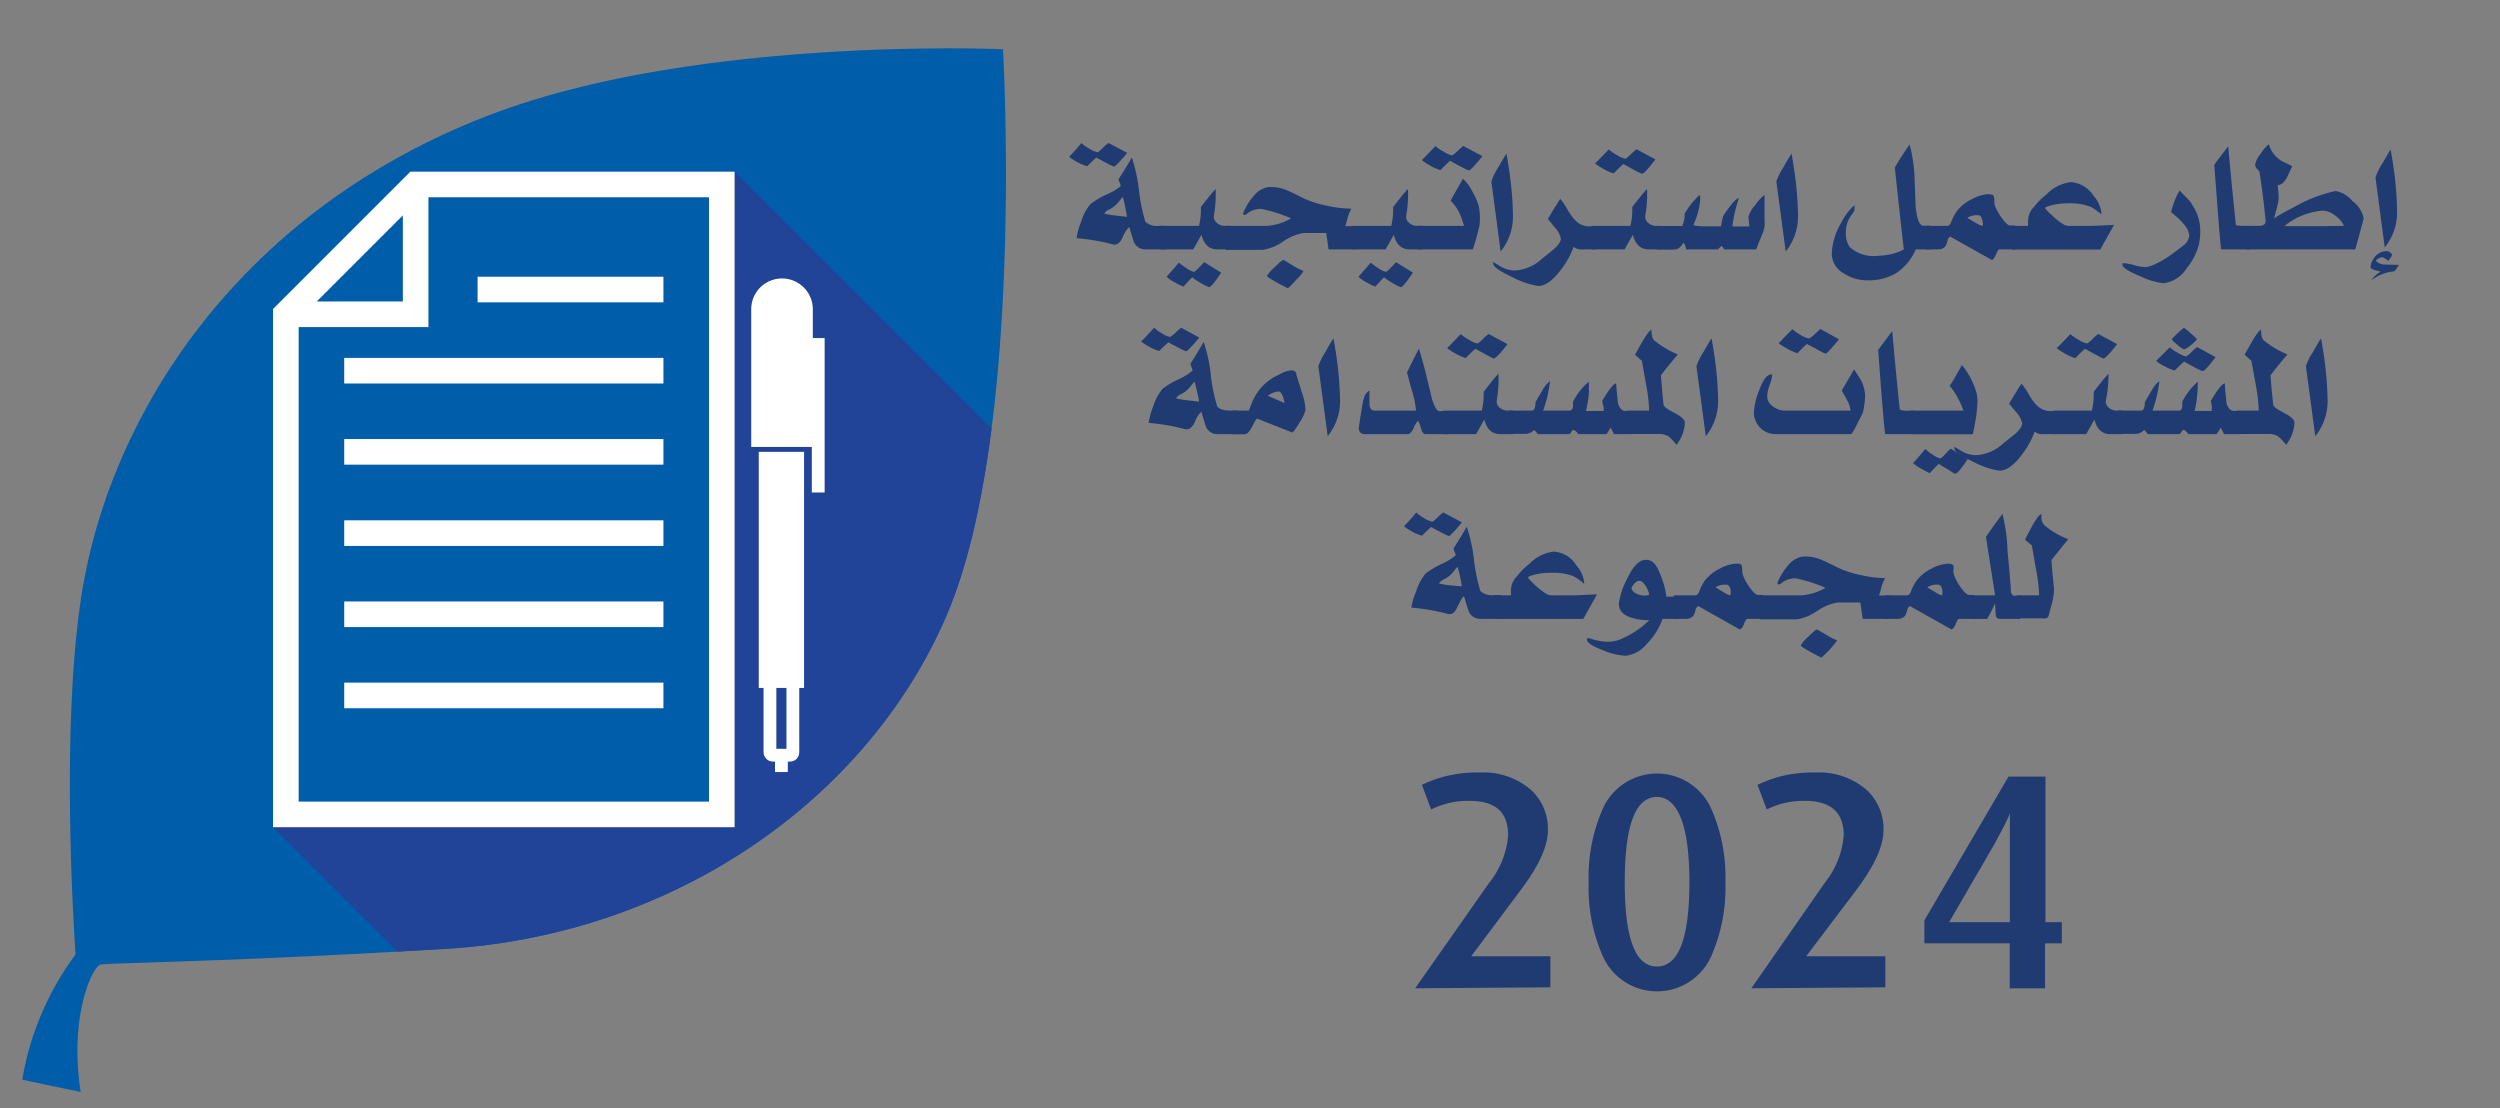 <svg id="Layer_1" data-name="Layer 1" xmlns="http://www.w3.org/2000/svg" xmlns:xlink="http://www.w3.org/1999/xlink" width="203" height="90" viewBox="0 0 203 90"><rect x="0" y="0" width="203" height="90" fill="#808080" stroke="none"/><defs><style>.cls-1,.cls-7,.cls-9{fill:none;}.cls-2{clip-path:url(#clip-path);}.cls-3{fill:#214498;}.cls-4{fill:#1f3b72;}.cls-5{fill:#005da9;}.cls-6{clip-path:url(#clip-path-2);}.cls-7,.cls-9{stroke:#fff;stroke-miterlimit:10;}.cls-7{stroke-width:2.08px;}.cls-8{fill:#fff;}.cls-9{stroke-width:1.04px;}</style><clipPath id="clip-path"><path class="cls-1" d="M81.44-102.9S83.27-72,76.9-57,54.78-30.92,36.15-29.8s-27.37,1.11-28,1.27S5.59-24.39,6.55-18.18l-4.74-1A23.53,23.53,0,0,1,6.14-29.36S4.7-48.7,6.88-60c2.75-14.28,13.25-30,33.06-37.57C56.75-104,81.44-102.9,81.44-102.9Z"/></clipPath><clipPath id="clip-path-2"><path class="cls-1" d="M81.44,4s1.83,30.91-4.54,45.88S54.78,75.94,36.15,77.05s-27.37,1.12-28,1.28S5.59,82.46,6.55,88.67l-4.74-1A23.53,23.53,0,0,1,6.14,77.5S4.7,58.16,6.88,46.84C9.63,32.56,20.13,16.78,39.94,9.27,56.75,2.9,81.44,4,81.44,4Z"/></clipPath></defs><g class="cls-2"><polygon class="cls-3" points="59.65 -92.91 26.79 -46.59 24.77 -41.64 22.17 -39.68 67.87 6.02 109.17 -43.4 59.65 -92.91"/></g><path class="cls-4" d="M91.53,12.41c-.61.75-1,1.12-1.07,1.12a4.92,4.92,0,0,1-.71-.35c-.45-.23-.69-.36-.73-.39-.24.22-.49.45-.74.71a3.74,3.74,0,0,1-.86-.37,3.69,3.69,0,0,1-.61-.4c.25-.25.6-.62,1-1.12a3,3,0,0,0,.62.45,2,2,0,0,0,.68.3c.06,0,.2-.12.43-.34a3.45,3.45,0,0,1,.47-.41Zm3.12,7.84H93a1,1,0,0,1-.94-.63s-.14-.42-.36-1.19a2.26,2.26,0,0,0-.54.84c-.18.39-.4.59-.63.59h-.11a16.75,16.75,0,0,0-3-.52A5.4,5.4,0,0,1,87.79,18a3.87,3.87,0,0,1,.76-1.43,6.25,6.25,0,0,1,1.27-.76A5,5,0,0,0,91,15.12a1,1,0,0,0-.08-.29.71.71,0,0,1-.09-.29c.2-.29.56-.87,1.08-1.75a13.9,13.9,0,0,1,.58,2.7A14.38,14.38,0,0,0,93,18a1.35,1.35,0,0,0,1.1.34h.57Zm-3.14-2.64A13.88,13.88,0,0,0,91.18,16s-.11.08-.24.26a2.4,2.4,0,0,1-.91.77.72.72,0,0,0-.36.32,7,7,0,0,0,1,.16Z"/><path class="cls-4" d="M99.9,20.25H98.85c-.66,0-1.09-.39-1.29-1.19l-.67,1.19H94.21V18.34h3.15a5.57,5.57,0,0,0,.15-1.52c.07-.11.27-.36.6-.77a8.63,8.63,0,0,1,.6-.7,10,10,0,0,1-.14,2.15.62.62,0,0,0,.23.59.92.92,0,0,0,.64.25h.46Zm-.74,1.89c-.52.79-.85,1.18-1,1.18a7.09,7.09,0,0,1-1.36-.8c-.22.22-.45.48-.7.75a4,4,0,0,1-.72-.35,2.52,2.52,0,0,1-.65-.45c.24-.27.57-.65,1-1.15a4.47,4.47,0,0,0,.6.45,1.73,1.73,0,0,0,.64.31s.17-.12.39-.35.4-.42.43-.44Z"/><path class="cls-4" d="M110,20.25h-2.12l-.19-1.33c-.25,0-.87,0-1.86,0a4.13,4.13,0,0,0-1.63.68,4,4,0,0,1-1.67.69h-3V18.34h3.31a4.41,4.41,0,0,0,2-.61,12.08,12.08,0,0,0-2.44-.77,1.81,1.81,0,0,0-1.09.35.52.52,0,0,1-.3.15s-.06,0-.06-.08,0-.13.11-.33a4.57,4.57,0,0,1,.78-1.18,1.86,1.86,0,0,1,1.16-.68l.3,0a3.25,3.25,0,0,1,1.31.31c.15.06.57.26,1.24.6a8.17,8.17,0,0,0,1.88.6,9.22,9.22,0,0,0,2,.24,3.56,3.56,0,0,0-.31.77c0,.08-.08.3-.18.65H110ZM105.85,22h0a3.42,3.42,0,0,1-.57.69c-.42.47-.66.71-.73.71-1.11-.57-1.67-.91-1.67-1a3.14,3.14,0,0,1,.61-.69c.4-.4.64-.6.71-.6s.28.15.78.45A4.65,4.65,0,0,0,105.85,22Z"/><path class="cls-4" d="M115.47,20.25h-1c-.67,0-1.1-.39-1.29-1.19l-.67,1.19h-2.69V18.34h3.15a5.57,5.57,0,0,0,.15-1.52l.6-.77a6.29,6.29,0,0,1,.61-.7,10.73,10.73,0,0,1-.14,2.15.62.62,0,0,0,.22.59,1,1,0,0,0,.65.25h.46Zm-.74,1.89c-.53.79-.85,1.18-1,1.18a6.87,6.87,0,0,1-1.35-.8c-.22.22-.46.48-.7.75a4.05,4.05,0,0,1-.73-.35,2.59,2.59,0,0,1-.64-.45c.24-.27.57-.65,1-1.15a3.42,3.42,0,0,0,.6.45,1.73,1.73,0,0,0,.64.31s.17-.12.39-.35l.42-.44Z"/><path class="cls-4" d="M120.13,18.33a18.06,18.06,0,0,1-.54,1.92h-4.45V18.34h3.74c-.1-.34-.19-.6-.26-.77a3.41,3.41,0,0,0-.83-1.27c.07-.15.41-.74,1-1.79a3.61,3.61,0,0,1,.77,1.05,4.74,4.74,0,0,1,.52,1.21A4.88,4.88,0,0,1,120.13,18.33Zm.24-5.65c-.61.77-1,1.16-1.1,1.16a6.35,6.35,0,0,1-.78-.38c-.38-.2-.62-.33-.74-.41-.26.23-.51.48-.77.76a3.06,3.06,0,0,1-.89-.39,5,5,0,0,1-.64-.42q.4-.39,1.11-1.14a2.93,2.93,0,0,0,.66.45,2,2,0,0,0,.69.31s.19-.11.43-.34.43-.4.48-.43Z"/><path class="cls-4" d="M122.85,17.42a4.49,4.49,0,0,1-1,3l-.75-5.68a4.82,4.82,0,0,1,.57-1.17c.36-.62.58-1,.66-1.09.12.72.21,1.25.25,1.61A26,26,0,0,1,122.85,17.42Z"/><path class="cls-4" d="M129.56,20.25h-.94a2,2,0,0,1-.34,0,.9.9,0,0,1-.5-.21,7.06,7.06,0,0,1-1,1.82c-.66.9-1.29,1.36-1.88,1.36a6.54,6.54,0,0,1-2.06-.7c-1.06-.49-1.59-.86-1.59-1.12,0-.09,0-.13,0-.13l.57.35a2.25,2.25,0,0,0,1.17.34,3.43,3.43,0,0,0,2.18-.92l1-.8q.57-.51.57-.87a1.88,1.88,0,0,0-.52-.94l-.53-.65c.26-.46.6-1,1-1.63a5.42,5.42,0,0,1,.58.85,4.47,4.47,0,0,0,.69.94,1.56,1.56,0,0,0,1.11.44h.46Z"/><path class="cls-4" d="M134.88,20.25h-1c-.66,0-1.09-.39-1.29-1.19l-.67,1.19h-2.68V18.34h3.15a5.57,5.57,0,0,0,.15-1.52c.07-.11.27-.36.6-.77a8.63,8.63,0,0,1,.6-.7,10,10,0,0,1-.14,2.15.62.62,0,0,0,.23.59.92.92,0,0,0,.64.25h.46Zm-.46-7.31c-.59.78-.95,1.17-1.09,1.17a6.45,6.45,0,0,1-.75-.37l-.76-.42c-.26.22-.52.48-.79.76a3.29,3.29,0,0,1-.88-.4,3.19,3.19,0,0,1-.63-.41q.4-.39,1.11-1.14a3.05,3.05,0,0,0,.65.45,2,2,0,0,0,.7.31c.05,0,.19-.12.43-.35a5.68,5.68,0,0,1,.48-.42Z"/><path class="cls-4" d="M143.28,15.82V17.9a2.08,2.08,0,0,1-.19,1.13c-.32.77-.48,1.18-.48,1.22H140a1.26,1.26,0,0,0-.22-.29,3.29,3.29,0,0,1-.29.29h-2.58a1.22,1.22,0,0,0-.2-.55,2.27,2.27,0,0,1-.27.34.72.72,0,0,1-.32.21,13.2,13.2,0,0,1-1.58,0v-1.9h2.05a2.09,2.09,0,0,0,.2-1,6.74,6.74,0,0,1,1.2-1.5s.07,0,.07.18a4.78,4.78,0,0,1-.21,1.29,5,5,0,0,1-.34.92c.06.1.43.14,1.09.14l1.15,0a5.46,5.46,0,0,1,.18-.85,9.4,9.4,0,0,1,.56-.8c.33-.42.56-.63.71-.63a11,11,0,0,0-.52,2.18.25.25,0,0,0,0,.11h1.37c-.05-.44-.07-.72-.07-.83a2.38,2.38,0,0,1,.54-.9A3.84,3.84,0,0,1,143.28,15.82Z"/><path class="cls-4" d="M146,17.42a4.54,4.54,0,0,1-1,3l-.76-5.68a5.08,5.08,0,0,1,.58-1.17,11.51,11.51,0,0,1,.66-1.09c.12.72.2,1.25.25,1.61A27.88,27.88,0,0,1,146,17.42Z"/><path class="cls-4" d="M156.82,20.25c-.81,0-1.22,0-1.26,0A4.4,4.4,0,0,1,154,22.16a4.33,4.33,0,0,1-2.38.6,3.36,3.36,0,0,1-1.88-.55,1.84,1.84,0,0,1-1-1.6,5.28,5.28,0,0,1,.76-2.51,4.71,4.71,0,0,1,1.08-1.44l0,.45-.37.54a2.22,2.22,0,0,0-.32,1.15,2,2,0,0,0,.29,1.24,2.86,2.86,0,0,0,2.32.73,5.16,5.16,0,0,0,1.09-.14,3.86,3.86,0,0,0,1-.38s-.26-2.2-.73-6.65c.29-.5.69-1.13,1.2-1.87a12.5,12.5,0,0,1,.41,3l.08,2c.1,1.11.33,1.65.68,1.6h.52Z"/><path class="cls-4" d="M163.62,20.25h-1.27c-.07,0-.16.13-.26.38s-.22.44-.35.48l-3.39-1.9a.57.57,0,0,0-.22.37,1.43,1.43,0,0,1-.19.45.79.79,0,0,1-.64.22h-.92V18.34h1.73c.14,0,.24-.09.31-.27a4.18,4.18,0,0,1,.46-.9,3.37,3.37,0,0,1,1.24-1,3.15,3.15,0,0,1,1.28-.4q.39,0,.48.12a1.37,1.37,0,0,1,.06.46,1.32,1.32,0,0,0,.06.39,4.44,4.44,0,0,0,.54.95c.29.41.52.62.68.62h.4ZM161,18.33a1,1,0,0,0-.05-.5c-.06-.24-.16-.35-.3-.35a1.41,1.41,0,0,0-.9.21l.48.29C160.66,18.25,160.92,18.36,161,18.33Z"/><path class="cls-4" d="M171.66,18.26l-1.12,2h-7.16V18.34h1.3v-.49a1.62,1.62,0,0,1,.49-1.06,5.11,5.11,0,0,1,1-1,3.28,3.28,0,0,1,2-1A2.36,2.36,0,0,1,170,15.91a2.41,2.41,0,0,1,.64,1.51,4.4,4.4,0,0,0-.88-.63,4.6,4.6,0,0,0-1.83-.28,5.3,5.3,0,0,0-1.47.19c-.26.07-.39.14-.39.19s.16.23.48.53a6.14,6.14,0,0,0,1.07.84,1.21,1.21,0,0,0,.56.08c.39,0,1,0,1.74,0Z"/><path class="cls-4" d="M178.66,18.8a5,5,0,0,1-.13,1.14,5.15,5.15,0,0,1-1,1.88A2.57,2.57,0,0,1,175.67,23a6.08,6.08,0,0,1-1.89-.57q-1.44-.6-1.44-.93c0-.09,0-.13.11-.13a4.35,4.35,0,0,1,.84.16,3.67,3.67,0,0,0,.92.16,2.38,2.38,0,0,0,.86-.28,6.88,6.88,0,0,0,1.23-.73l1-.75a1.2,1.2,0,0,0,.47-.8,1.51,1.51,0,0,0-.38-.85,5.49,5.49,0,0,0-.72-.74c-.26-.22-.38-.32-.38-.3a6.56,6.56,0,0,1,.69-1.77c.63.66,1,1,1,1.13A3.66,3.66,0,0,1,178.66,18.8Z"/><path class="cls-4" d="M182.67,20.25h-2.3q-.08-.08-.57-6.84c0-.09.43-.6,1.13-1.53q.28,3.16.62,6.38c0,.06.31.08.77.08h.35Z"/><path class="cls-4" d="M191.93,17.73c-.12.46-.34,1.3-.68,2.52h-8.82V18.34h1c.36,0,.54-.13.54-.4-.12-1.27-.29-2.6-.5-4l-.25-.29a.46.46,0,0,1-.09-.34,2,2,0,0,1,.45-.84,3,3,0,0,1,.65-.76,2.28,2.28,0,0,0,1.21,1.45c.24.11.47.22.69.34l-.45.95c-.22.39-.47.58-.74.58a7.81,7.81,0,0,1,.09,1.08,4.93,4.93,0,0,1-.2.95c-.12.46-.18.69-.18.68a8.88,8.88,0,0,1,.94-.56l1.25-.67a12,12,0,0,1,2.81-1,2.32,2.32,0,0,1,1.38.83A2.26,2.26,0,0,1,191.93,17.73Zm-1.6.61a2.11,2.11,0,0,0-.72-.84,1.77,1.77,0,0,0-1-.4,5.64,5.64,0,0,0-3.12,1.26c.09,0,.44,0,1.05,0C187.33,18.38,188.6,18.37,190.33,18.34Z"/><path class="cls-4" d="M194.79,21.51a4.23,4.23,0,0,1-.36.52,3.59,3.59,0,0,0-1.88.73,2.15,2.15,0,0,1,.77-.7l-.49-.13c-.22-.06-.34-.14-.34-.24a1.4,1.4,0,0,1,.34-.82,1.22,1.22,0,0,1,1-.48.41.41,0,0,1,.26.12.33.33,0,0,1,.15.23l-.31.45a1.39,1.39,0,0,0-.5-.31,1.19,1.19,0,0,0-.52.27.91.91,0,0,0,.72.33Zm-.15-4.42a4.47,4.47,0,0,1-1,3l-.75-5.67a4.62,4.62,0,0,1,.58-1.18c.35-.61.57-1,.65-1.09.13.72.21,1.26.26,1.61A28,28,0,0,1,194.64,17.09Z"/><path class="cls-4" d="M97.38,27.41c-.61.75-1,1.12-1.07,1.12a6.51,6.51,0,0,1-.71-.35,7.58,7.58,0,0,1-.72-.39c-.25.22-.5.45-.75.71a3.71,3.71,0,0,1-.85-.37,3.93,3.93,0,0,1-.62-.4c.25-.25.61-.62,1.06-1.12a3,3,0,0,0,.62.45,1.89,1.89,0,0,0,.68.3s.19-.12.43-.34a3.69,3.69,0,0,1,.46-.41Zm3.12,7.84H98.85a1,1,0,0,1-.94-.63s-.14-.42-.36-1.19a2.17,2.17,0,0,0-.53.84c-.19.39-.4.59-.64.59h-.11a16.7,16.7,0,0,0-3-.52A5.72,5.72,0,0,1,93.64,33a4.2,4.2,0,0,1,.76-1.43,6.91,6.91,0,0,1,1.27-.76,4.8,4.8,0,0,0,1.16-.71.74.74,0,0,0-.08-.29.85.85,0,0,1-.08-.29c.2-.29.55-.87,1.07-1.75a12.39,12.39,0,0,1,.58,2.7A13.81,13.81,0,0,0,98.84,33c.17.23.53.34,1.09.34h.57Zm-3.13-2.64A15.65,15.65,0,0,0,97,31s-.11.08-.24.26a2.32,2.32,0,0,1-.91.77.82.82,0,0,0-.36.32,7.27,7.27,0,0,0,1,.16Z"/><path class="cls-4" d="M106,33.32a3.57,3.57,0,0,1-.48,1c-.33.53-.52.8-.58.8L102.1,34q-.12,0-.42.63c-.21.42-.41.63-.63.63h-1V33.34h1.35c.07-.15.16-.38.28-.69a4.32,4.32,0,0,1,1.1-1.55,4.21,4.21,0,0,1,.85-.57l.45-.23a1.79,1.79,0,0,1,.78-.22.4.4,0,0,1,.39.19c0,.16.1.4.19.72l.36,1.15A4,4,0,0,1,106,33.32Zm-1.69-.59c-.13-.63-.29-.94-.48-.94a1.61,1.61,0,0,0-.88.35Z"/><path class="cls-4" d="M108.81,32.42a4.54,4.54,0,0,1-1,3l-.76-5.68a5.08,5.08,0,0,1,.58-1.17c.35-.62.57-1,.65-1.09.13.72.21,1.25.26,1.61A27.88,27.88,0,0,1,108.81,32.42Z"/><path class="cls-4" d="M117.62,35.25h-1.86q-.23,0-.33-.33a5.15,5.15,0,0,0-.27-.76,1.5,1.5,0,0,0-.37.6c-.16.33-.31.49-.48.49h-3.54a.43.43,0,0,1-.31-.14.48.48,0,0,1-.13-.32c.08-.6.19-1.32.34-2.17a1.84,1.84,0,0,1,.14-.44.91.91,0,0,1,.39-.47c0,.11,0,.28,0,.51s0,.4,0,.51c0,.41.14.61.43.61h3.35a7.13,7.13,0,0,0-.36-1.7l-.37-1.39s.15-.33.45-.93.47-.93.52-1c.21.66.47,1.61.76,2.84.1.41.2.81.29,1.22.2.65.4,1,.61,1h.79Z"/><path class="cls-4" d="M122.87,35.25h-1.05c-.67,0-1.1-.39-1.29-1.19l-.67,1.19h-2.69V33.34h3.15a5.57,5.57,0,0,0,.15-1.52l.6-.77a6.29,6.29,0,0,1,.61-.7,10.73,10.73,0,0,1-.14,2.15.62.62,0,0,0,.22.59,1,1,0,0,0,.65.25h.46Zm-.46-7.31c-.59.78-1,1.17-1.1,1.17s-.28-.13-.75-.37l-.76-.42c-.25.22-.51.48-.78.76a5.32,5.32,0,0,1-1.51-.81c.26-.26.63-.64,1.1-1.14a3.52,3.52,0,0,0,.66.45,2,2,0,0,0,.7.31,1.65,1.65,0,0,0,.43-.35,3.53,3.53,0,0,1,.48-.42Z"/><path class="cls-4" d="M132.46,35.25h-1.41l-.26-.53c-.06.1-.17.28-.34.53h-2.29c-.16-.22-.29-.33-.38-.33s-.1,0-.19.16-.18.17-.25.17l-2.47,0c-.17-.23-.29-.34-.35-.34.1,0,.06,0-.14.16a1,1,0,0,1-.43.16h-1.43V33.34h1.84c.22,0,.32-.22.32-.68.22-.39.4-.71.55-.94a2.33,2.33,0,0,1,.63-.77,10,10,0,0,1-.56,2.39h2.15c.14,0,.23-.1.28-.3v-.42A5.19,5.19,0,0,1,129,31a7.25,7.25,0,0,1,0,1.12,9.8,9.8,0,0,1-.22,1.25h1.39s.06,0,.06-.11a1.64,1.64,0,0,0-.06-.36,1.64,1.64,0,0,1-.06-.36c.55-.94.93-1.41,1.13-1.41,0,.38.07.88.12,1.49a1.05,1.05,0,0,0,.18.48.54.54,0,0,0,.41.27h.59Z"/><path class="cls-4" d="M136.81,34.33a3.13,3.13,0,0,1-.68,1.79,4.5,4.5,0,0,0-.64-.68,1.49,1.49,0,0,0-.84-.2h-2.54V33.34h1.79s0-.09,0-.24a14.53,14.53,0,0,0-.28-2.11l-.3-1.7a5.73,5.73,0,0,1-.55-.49c.25-.47.46-.84.63-1.12.35-.59.58-.89.7-.9q0,.72.27.9a7.67,7.67,0,0,0,1.87,1.1c-.4.49-.86,1-1.37,1.69,0,.17.07,1,.21,2.38,0,.16.31.38.87.67S136.81,34.07,136.81,34.33Z"/><path class="cls-4" d="M139.51,32.42a4.54,4.54,0,0,1-1,3l-.76-5.68a5.08,5.08,0,0,1,.58-1.17c.35-.62.57-1,.65-1.09.13.72.21,1.25.26,1.61A27.88,27.88,0,0,1,139.51,32.42Z"/><path class="cls-4" d="M151.45,32.06a7.27,7.27,0,0,1-.18,1.43c-.05.11-.19.4-.43.85a5.54,5.54,0,0,1-.51.91h-6.12a1.71,1.71,0,0,1-1.28-.52,1.74,1.74,0,0,1-.51-1.28,5.54,5.54,0,0,1,.42-1.75c.32-.86.64-1.3,1-1.3q.06,0,.06.09a3.62,3.62,0,0,1-.2.76,2.9,2.9,0,0,0-.2.9.87.87,0,0,0,.15.54,1.64,1.64,0,0,0,1.37.65h5.24s0,0,0,0a2,2,0,0,0-.25-.79c-.06-.13-.16-.3-.28-.52l-.18-.32,1-1.71c.27.42.45.68.52.8A3.09,3.09,0,0,1,151.45,32.06Zm-2.13-4.51c-.1.14-.28.35-.53.64s-.5.53-.55.53a5.24,5.24,0,0,1-.78-.4l-.74-.39c-.25.22-.5.47-.77.75a4,4,0,0,1-.88-.4,4.89,4.89,0,0,1-.64-.4c.23-.25.59-.64,1.11-1.15a4.33,4.33,0,0,0,.66.46,2,2,0,0,0,.7.3s.2-.11.44-.34l.47-.44Z"/><path class="cls-4" d="M155.38,35.25h-2.29q-.09-.07-.58-6.84l1.14-1.53c.18,2.11.39,4.24.61,6.38a1.75,1.75,0,0,0,.78.08h.34Z"/><path class="cls-4" d="M160.57,32.57a8.12,8.12,0,0,1-.08,1v.11c-.08.48-.17,1-.3,1.58h-5V33.34h4.24a6.75,6.75,0,0,0-.4-.92,5.37,5.37,0,0,0-.72-1.09c.17-.23.51-.8,1-1.69A6.26,6.26,0,0,1,160.52,32,3.42,3.42,0,0,1,160.57,32.57Zm-.79,4.71c-.53.79-.86,1.18-1,1.18s-.24-.13-.66-.37-.65-.39-.69-.43c-.23.22-.47.47-.72.76a5,5,0,0,1-.72-.37,3.05,3.05,0,0,1-.65-.45c.25-.26.58-.64,1-1.15a2.51,2.51,0,0,0,.59.46,1.68,1.68,0,0,0,.64.32s.17-.12.39-.36.41-.42.44-.44Z"/><path class="cls-4" d="M167.05,35.25h-1a1.77,1.77,0,0,1-.33,0,.87.87,0,0,1-.5-.21,7.13,7.13,0,0,1-1,1.82c-.66.9-1.28,1.36-1.87,1.36a6.49,6.49,0,0,1-2.07-.7c-1.06-.49-1.59-.86-1.59-1.12,0-.09,0-.13,0-.13l.58.35a2.22,2.22,0,0,0,1.16.34,3.45,3.45,0,0,0,2.19-.92l1-.8c.39-.34.58-.63.58-.87a2,2,0,0,0-.52-.94l-.54-.65c.27-.46.6-1,1-1.63a5.27,5.27,0,0,1,.59.85,4.16,4.16,0,0,0,.68.94,1.6,1.6,0,0,0,1.11.44h.47Z"/><path class="cls-4" d="M172.36,35.25h-1c-.67,0-1.1-.39-1.29-1.19l-.67,1.19h-2.69V33.34h3.15a5.57,5.57,0,0,0,.15-1.52c.07-.11.28-.36.6-.77a8.63,8.63,0,0,1,.6-.7A10,10,0,0,1,171,32.5a.62.62,0,0,0,.22.59.93.93,0,0,0,.65.25h.45Zm-.45-7.31c-.59.78-1,1.17-1.1,1.17s-.28-.13-.75-.37l-.76-.42c-.25.22-.52.48-.78.76a3.32,3.32,0,0,1-.89-.4,4,4,0,0,1-.63-.41q.41-.39,1.11-1.14a3.52,3.52,0,0,0,.66.45,1.9,1.9,0,0,0,.7.31,1.86,1.86,0,0,0,.43-.35,3.53,3.53,0,0,1,.48-.42Z"/><path class="cls-4" d="M182,35.25h-1.41l-.26-.53c-.06.1-.17.28-.34.53h-2.29c-.16-.22-.29-.33-.38-.33s-.1,0-.19.16-.18.17-.25.17l-2.47,0c-.17-.23-.29-.34-.35-.34.1,0,.06,0-.14.16a1,1,0,0,1-.44.16H172V33.34h1.84c.22,0,.32-.22.32-.68.22-.39.4-.71.55-.94a2.33,2.33,0,0,1,.63-.77,10,10,0,0,1-.56,2.39h2.14c.15,0,.24-.1.28-.3v-.42A5.31,5.31,0,0,1,178.46,31a8.59,8.59,0,0,1-.05,1.12,8.06,8.06,0,0,1-.21,1.25h1.39s0,0,0-.11a1.5,1.5,0,0,0,0-.36,1.64,1.64,0,0,1-.06-.36c.55-.94.93-1.41,1.13-1.41,0,.38.06.88.12,1.49a1,1,0,0,0,.18.48.54.54,0,0,0,.41.27H182ZM179.9,29c-.55.75-.91,1.13-1.07,1.13a7.36,7.36,0,0,1-.72-.35c-.44-.24-.7-.38-.76-.43-.24.22-.5.47-.77.74a4,4,0,0,1-.79-.34,2.55,2.55,0,0,1-.71-.45l1.11-1.1a2.58,2.58,0,0,0,.64.44,2,2,0,0,0,.67.3c.06,0,.21-.11.44-.34a2.52,2.52,0,0,1,.47-.42Zm-1.53-1.44q0,.09-.45.45a1.77,1.77,0,0,1-.57.36,1.74,1.74,0,0,1-.54-.37c-.3-.24-.45-.38-.45-.43s.15-.22.45-.5.48-.44.54-.44a3.67,3.67,0,0,1,.54.44C178.21,27.34,178.37,27.5,178.37,27.54Z"/><path class="cls-4" d="M186.31,34.33a3.13,3.13,0,0,1-.68,1.79,4.5,4.5,0,0,0-.64-.68,1.49,1.49,0,0,0-.84-.2h-2.54V33.34h1.79s0-.09,0-.24a14.53,14.53,0,0,0-.28-2.11l-.31-1.7a7.28,7.28,0,0,1-.54-.49c.25-.47.46-.84.63-1.12.35-.59.58-.89.7-.9q0,.72.27.9a7.48,7.48,0,0,0,1.87,1.1c-.4.49-.86,1-1.37,1.69,0,.17.07,1,.21,2.38,0,.16.31.38.87.67S186.31,34.07,186.31,34.33Z"/><path class="cls-4" d="M189,32.42a4.54,4.54,0,0,1-1,3l-.76-5.68a4.64,4.64,0,0,1,.58-1.17c.35-.62.57-1,.65-1.09.13.72.21,1.25.26,1.61A27.88,27.88,0,0,1,189,32.42Z"/><path class="cls-4" d="M118.71,42.41c-.6.75-1,1.12-1.06,1.12a5.28,5.28,0,0,1-.72-.35,7.58,7.58,0,0,1-.72-.39c-.25.22-.49.45-.74.71a3.56,3.56,0,0,1-.86-.37,3.69,3.69,0,0,1-.61-.4c.25-.25.6-.62,1-1.12a3,3,0,0,0,.62.45,1.89,1.89,0,0,0,.68.3c.05,0,.2-.12.43-.34a3.69,3.69,0,0,1,.46-.41Zm3.13,7.84h-1.66a1,1,0,0,1-.93-.63s-.14-.42-.37-1.19c-.11,0-.28.33-.53.84s-.4.59-.64.59h-.11a16.7,16.7,0,0,0-3-.52A5.72,5.72,0,0,1,115,48a4.2,4.2,0,0,1,.76-1.43,6.91,6.91,0,0,1,1.27-.76,5.18,5.18,0,0,0,1.17-.71.81.81,0,0,0-.09-.29.85.85,0,0,1-.08-.29c.2-.29.56-.87,1.07-1.75a12.76,12.76,0,0,1,.59,2.7,14.38,14.38,0,0,0,.51,2.51,1.32,1.32,0,0,0,1.09.34h.58Zm-3.14-2.64a12.87,12.87,0,0,0-.34-1.58s-.11.08-.24.26a2.3,2.3,0,0,1-.9.77.79.79,0,0,0-.37.32,7.27,7.27,0,0,0,1,.16Z"/><path class="cls-4" d="M129.68,48.26l-1.12,2h-7.17V48.34h1.3v-.49a1.62,1.62,0,0,1,.49-1.06,5.8,5.8,0,0,1,1-1,3.28,3.28,0,0,1,2-1A2.33,2.33,0,0,1,128,45.91a2.41,2.41,0,0,1,.64,1.51,4.13,4.13,0,0,0-.88-.63,4.54,4.54,0,0,0-1.82-.28,5.3,5.3,0,0,0-1.47.19c-.26.07-.39.14-.39.19s.16.23.47.53a6.2,6.2,0,0,0,1.08.84,1.18,1.18,0,0,0,.56.08c.39,0,1,0,1.73,0Z"/><path class="cls-4" d="M136.34,50.25H135a5.48,5.48,0,0,1-1.25,2,2.65,2.65,0,0,1-1.75,1,5.57,5.57,0,0,1-1.89-.47q-1.26-.48-1.26-.87c0-.11.16-.12.47,0a4.75,4.75,0,0,0,1.22.2,2.74,2.74,0,0,0,1.2-.27,7.27,7.27,0,0,0,2.18-1.48,4.65,4.65,0,0,1-1.47-.21q-1-.33-1-1.11a5.57,5.57,0,0,1,.61-1.91c.51-1.11,1-1.67,1.6-1.67s.9.47,1.24,1.4a6.44,6.44,0,0,1,.41,1.59h1Zm-2.42-2a2.73,2.73,0,0,0-.28-.66c-.18-.29-.36-.43-.54-.43s-.4.18-.62.55c0,.2.14.37.41.5a1.64,1.64,0,0,0,.71.15C133.82,48.34,133.92,48.31,133.92,48.23Z"/><path class="cls-4" d="M143.15,50.25h-1.26c-.08,0-.17.13-.26.38s-.22.44-.36.48l-3.38-1.9a.58.58,0,0,0-.23.37,1.26,1.26,0,0,1-.18.45.81.81,0,0,1-.65.22h-.92V48.34h1.74c.13,0,.23-.09.31-.27a4.19,4.19,0,0,1,.45-.9,3.46,3.46,0,0,1,1.24-1,3.18,3.18,0,0,1,1.29-.4c.25,0,.41,0,.47.12a1.14,1.14,0,0,1,.06.46,1.34,1.34,0,0,0,.07.39,4.33,4.33,0,0,0,.53.95c.29.41.52.62.68.62h.4Zm-2.64-1.92a1.3,1.3,0,0,0,0-.5c-.07-.24-.17-.35-.31-.35a1.41,1.41,0,0,0-.9.21l.48.29C140.19,48.25,140.45,48.36,140.51,48.33Z"/><path class="cls-4" d="M153.37,50.25h-2.12l-.19-1.33c-.25,0-.86,0-1.85,0a4.1,4.1,0,0,0-1.64.68,4,4,0,0,1-1.66.69h-3V48.34h3.32a4.41,4.41,0,0,0,2-.61,12.09,12.09,0,0,0-2.43-.77,1.84,1.84,0,0,0-1.1.35.53.53,0,0,1-.29.15c-.05,0-.07,0-.07-.08s0-.13.11-.33a4.84,4.84,0,0,1,.78-1.18,1.85,1.85,0,0,1,1.17-.68l.29,0a3.25,3.25,0,0,1,1.31.31c.15.06.57.26,1.25.6a8.07,8.07,0,0,0,1.87.6,9.22,9.22,0,0,0,1.95.24,3.56,3.56,0,0,0-.31.77c0,.08-.08.3-.18.65h.83ZM149.18,52h0a8.12,8.12,0,0,1-1.29,1.4c-1.12-.57-1.67-.91-1.67-1a2.92,2.92,0,0,1,.6-.69c.41-.4.64-.6.72-.6l.78.45A4.77,4.77,0,0,0,149.18,52Z"/><path class="cls-4" d="M160.34,50.25h-1.26c-.08,0-.17.13-.26.38s-.22.44-.36.48l-3.38-1.9a.58.58,0,0,0-.23.37,1.26,1.26,0,0,1-.18.45.8.8,0,0,1-.64.22h-.93V48.34h1.74c.13,0,.24-.09.31-.27a3.77,3.77,0,0,1,.46-.9,3.41,3.41,0,0,1,1.23-1,3.18,3.18,0,0,1,1.29-.4.66.66,0,0,1,.48.12,1.22,1.22,0,0,1,0,.46,1.78,1.78,0,0,0,.07.39,4.33,4.33,0,0,0,.53.95c.29.41.52.62.69.62h.39Zm-2.64-1.92a1.3,1.3,0,0,0,0-.5c-.06-.24-.17-.35-.31-.35a1.38,1.38,0,0,0-.89.21,4.35,4.35,0,0,0,.48.29C157.39,48.25,157.64,48.36,157.7,48.33Z"/><path class="cls-4" d="M164.05,50.25h-1.66c-.22,0-.33-.12-.34-.36L162,49a13.17,13.17,0,0,1-.65,1.26H160.1V48.34H162l-.74-4.74c.33-.5.78-1.13,1.34-1.87a14,14,0,0,1,.41,3q.27,2.79.27,3.18c0,.32.12.47.35.47h.43Z"/><path class="cls-4" d="M167.94,43.78l-1.36,1.69c0,.18.07,1,.21,2.38a5.37,5.37,0,0,1-.19,1.21c-.06.21-.14.51-.24.91a.32.32,0,0,1-.25.24,1,1,0,0,1-.29,0h-2.08V48.34h1.83s0-.08,0-.21a15.09,15.09,0,0,0-.28-2.09l-.3-1.75a6.94,6.94,0,0,1-.56-.48l.6-1.13c.35-.61.58-.91.69-.91s0,.16.05.36a.84.84,0,0,0,.27.55A6.69,6.69,0,0,0,167.94,43.78Z"/><path class="cls-4" d="M114.91,80.25l6-8.55a7.06,7.06,0,0,0,1.55-3.87c0-1.87-1-2.8-3.15-2.8a6.62,6.62,0,0,0-3.1.7l-.75-2a10.06,10.06,0,0,1,4.63-1,5.93,5.93,0,0,1,4.22,1.4,4.31,4.31,0,0,1,1.38,3.29c0,1.29-.74,2.91-2.23,4.88l-4,5.35h6.43v2.52Z"/><path class="cls-4" d="M139,77.53a4.82,4.82,0,0,1-8.9,0,13.71,13.71,0,0,1-1.1-5.88,13.66,13.66,0,0,1,1.1-5.87,4.82,4.82,0,0,1,8.9,0,13.66,13.66,0,0,1,1.1,5.87A13.71,13.71,0,0,1,139,77.53Zm-4.45-12.82c-1.75,0-2.62,2.3-2.62,6.92s.87,6.85,2.62,6.85,2.63-2.29,2.63-6.85S136.26,64.71,134.51,64.71Z"/><path class="cls-4" d="M142.21,80.25l5.95-8.55a7.06,7.06,0,0,0,1.55-3.87c0-1.87-1.05-2.8-3.15-2.8a6.62,6.62,0,0,0-3.1.7l-.75-2a10.06,10.06,0,0,1,4.63-1,5.93,5.93,0,0,1,4.22,1.4,4.31,4.31,0,0,1,1.38,3.29c0,1.29-.75,2.91-2.23,4.88l-4.05,5.35h6.43v2.52Z"/><path class="cls-4" d="M166.06,76.6v3.65h-2.87V76.6h-6.93V74.73l6.83-11.67h3V74.88h1.33V76.6ZM162,68.45l-3.73,6.43h4.93l0-6.33c0-.85,0-1.69,0-2.52C163.1,66.4,162.67,67.2,162,68.45Z"/><path class="cls-5" d="M81.44,4s1.83,30.91-4.54,45.88S54.78,75.94,36.15,77.05s-27.37,1.12-28,1.28S5.59,82.46,6.55,88.67l-4.74-1A23.53,23.53,0,0,1,6.14,77.5S4.7,58.16,6.88,46.84C9.63,32.56,20.13,16.78,39.94,9.27,56.75,2.9,81.44,4,81.44,4Z"/><g class="cls-6"><polygon class="cls-3" points="59.65 13.94 26.79 60.27 24.77 65.22 22.17 67.18 67.87 112.88 109.17 63.46 59.65 13.94"/></g><polygon class="cls-5" points="23.21 66.13 58.61 66.13 58.61 14.98 33.75 14.98 23.21 25.52 23.21 66.13"/><polygon class="cls-7" points="23.21 66.13 58.61 66.13 58.61 14.98 33.75 14.98 23.21 25.52 23.21 66.13"/><polyline class="cls-7" points="23.21 25.52 33.75 25.52 33.75 14.98"/><line class="cls-7" x1="53.87" y1="56.47" x2="27.95" y2="56.47"/><line class="cls-7" x1="53.87" y1="49.88" x2="27.95" y2="49.88"/><line class="cls-7" x1="53.87" y1="43.29" x2="27.95" y2="43.29"/><line class="cls-7" x1="53.87" y1="36.69" x2="27.95" y2="36.69"/><line class="cls-7" x1="53.87" y1="30.1" x2="27.95" y2="30.1"/><line class="cls-7" x1="53.87" y1="23.51" x2="38.78" y2="23.51"/><rect class="cls-8" x="61.61" y="36.69" width="3.68" height="19.17"/><rect class="cls-9" x="62.52" y="53.24" width="1.86" height="8.08" rx="0.22"/><path class="cls-8" d="M66,36.29V25.11a2.5,2.5,0,0,0-5,0V36.29Z"/><line class="cls-9" x1="66.44" y1="27.45" x2="66.44" y2="39.99"/><line class="cls-9" x1="63.45" y1="61.32" x2="63.45" y2="62.69"/></svg>